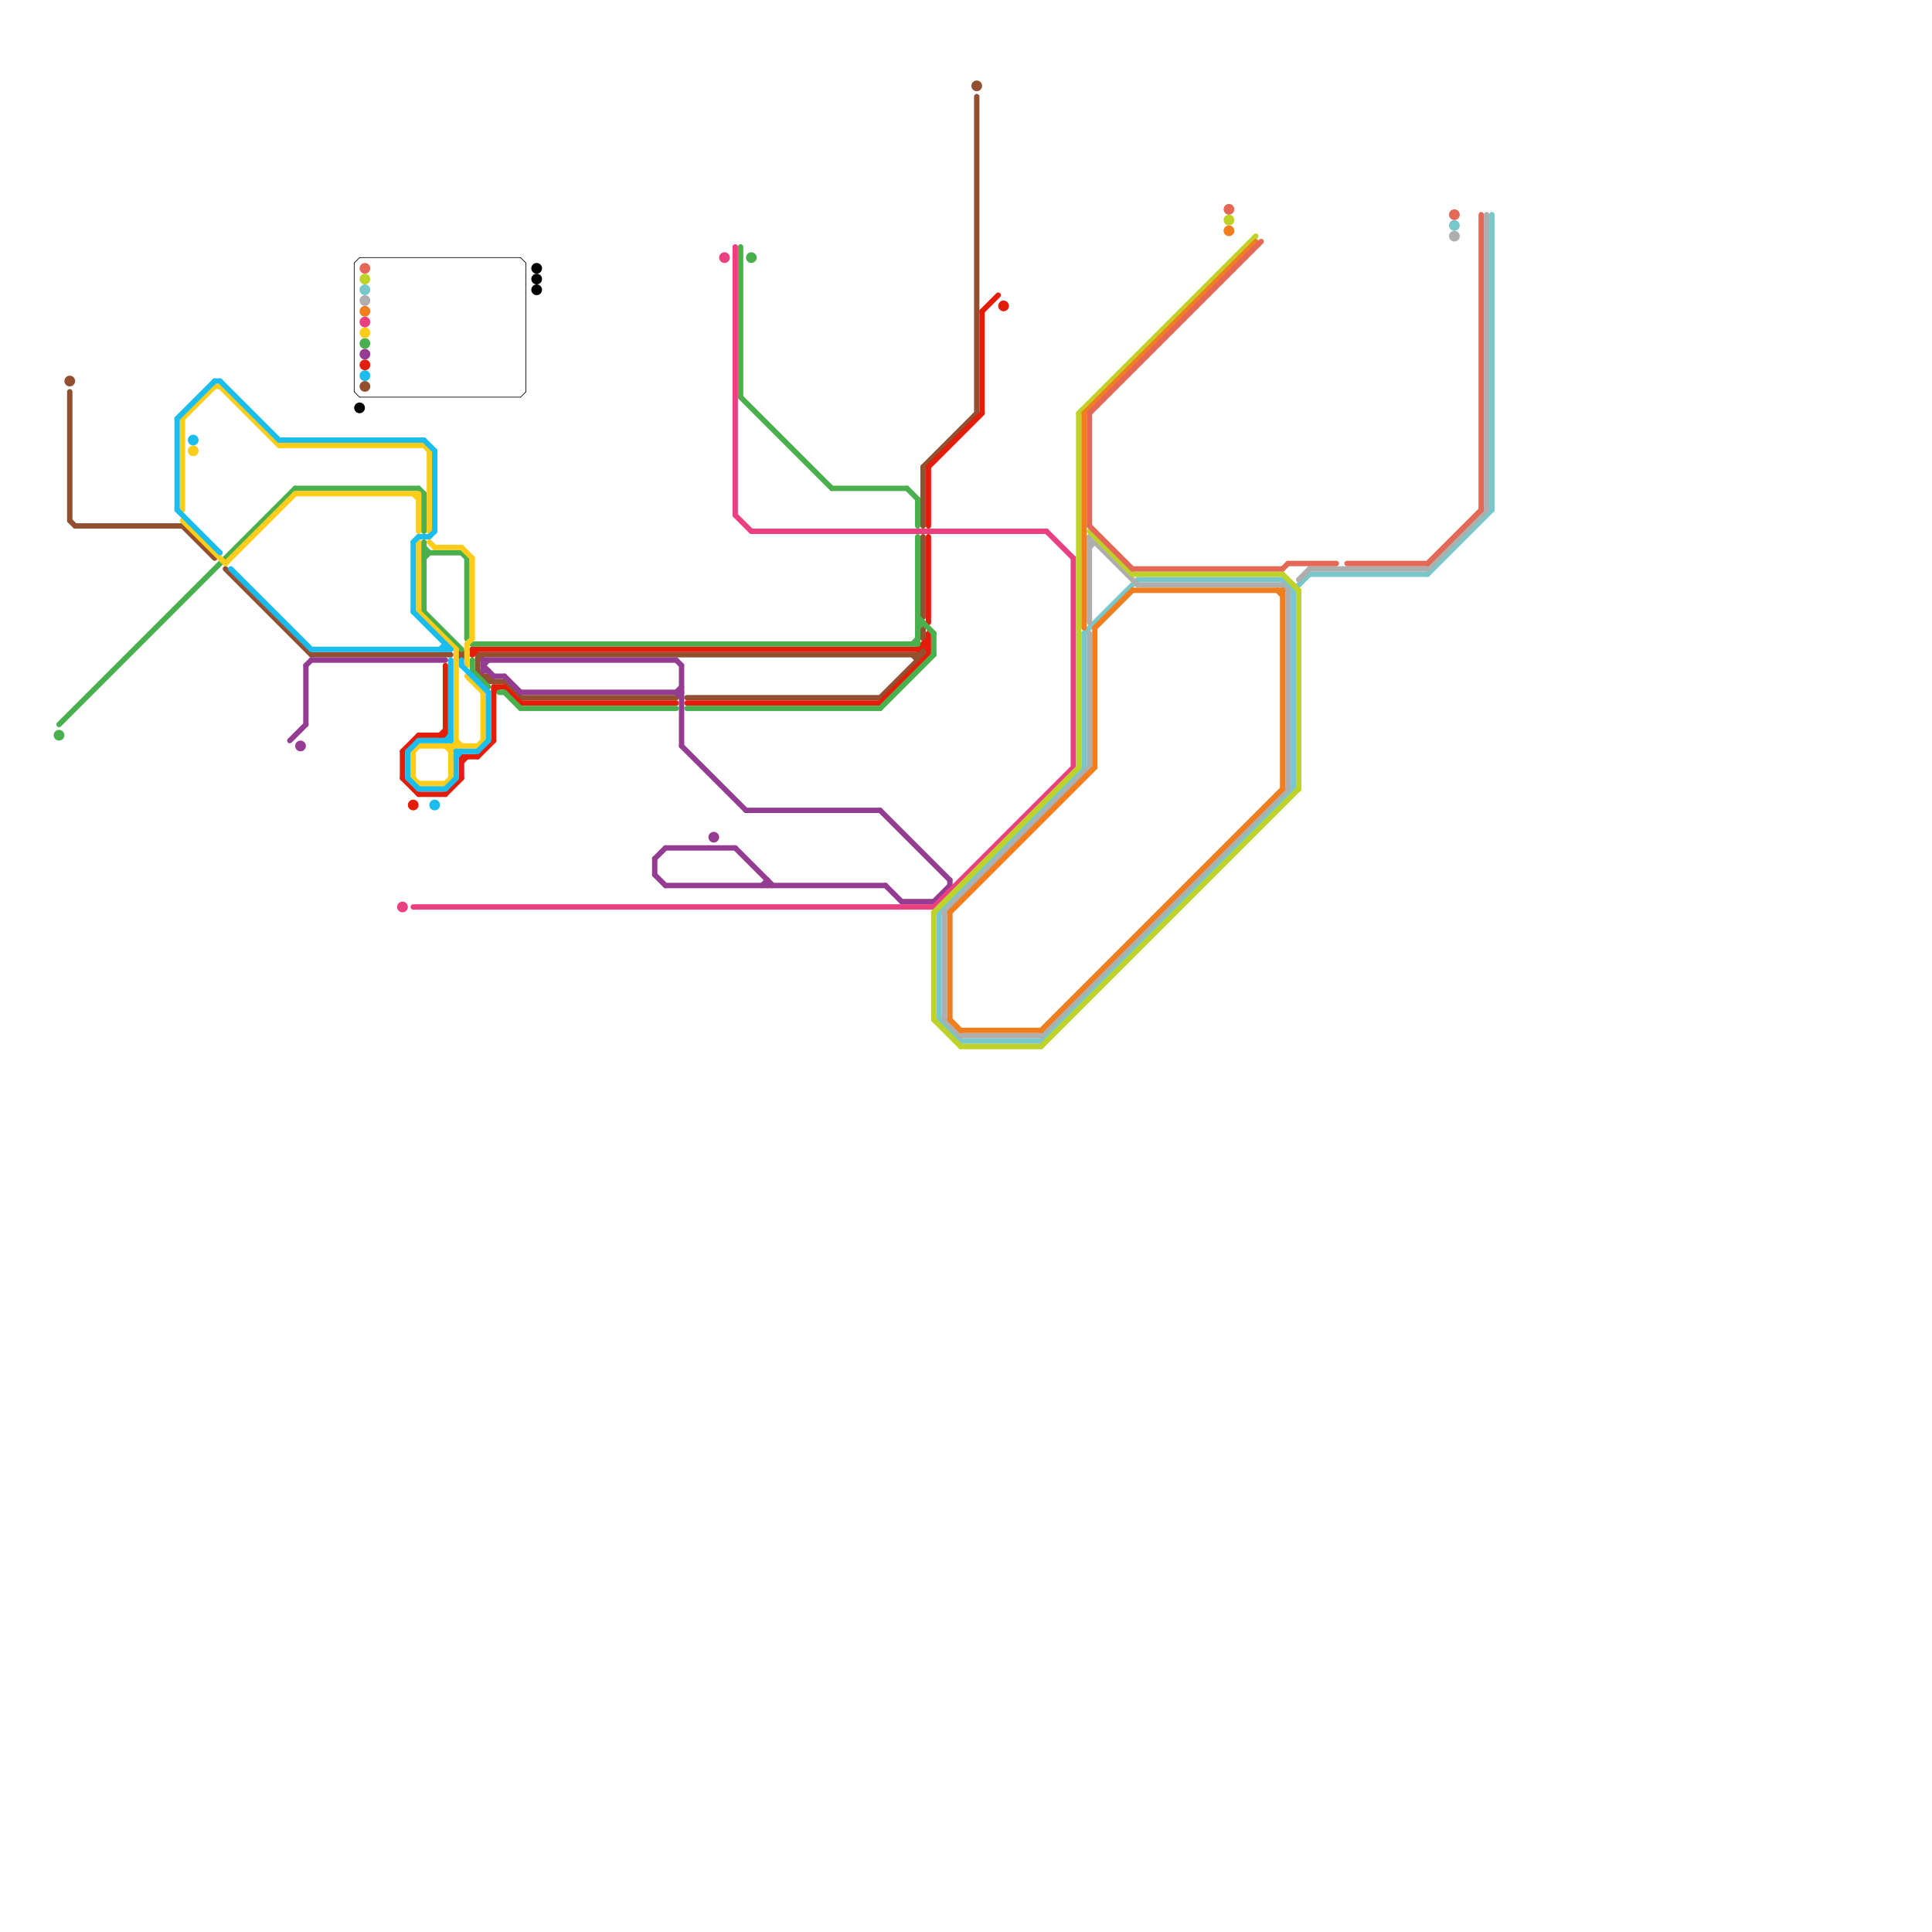 
<svg version="1.1" xmlns="http://www.w3.org/2000/svg" viewBox="0 0 360 360">
<style>text { font: 1px Helvetica; font-weight: 600; white-space: pre; dominant-baseline: central; } line { stroke-width: 1; fill: none; stroke-linecap: round; stroke-linejoin: round; } .c0 { stroke: #935030 } .c1 { stroke: #e41d0b } .c2 { stroke: #49b04d } .c3 { stroke: #fdcd19 } .c4 { stroke: #1bbcee } .c5 { stroke: #943c91 } .c6 { stroke: #000000 } .c7 { stroke: #78c7ca } .c8 { stroke: #ea4082 } .c9 { stroke: #aeaeae } .c10 { stroke: #bed229 } .c11 { stroke: #f07e1e } .c12 { stroke: #e46856 } .w5 { stroke-width: .125; }.w1 { stroke-width: 1; }</style><defs><g id="wm-xf"><circle r="1.2" fill="#000"/><circle r="0.9" fill="#fff"/><circle r="0.6" fill="#000"/><circle r="0.3" fill="#fff"/></g><g id="wm"><circle r="0.6" fill="#000"/><circle r="0.3" fill="#fff"/></g><g id="clg-49b04d"><circle r="0.6" fill="#49b04d"/><circle r="0.3" fill="#fff"/></g><g id="clg-935030"><circle r="0.6" fill="#935030"/><circle r="0.3" fill="#fff"/></g><g id="clg-xf-1bbcee"><circle r="1.2" fill="#1bbcee"/><circle r="0.9" fill="#fff"/><circle r="0.6" fill="#1bbcee"/><circle r="0.3" fill="#fff"/></g><g id="clg-xf-fdcd19"><circle r="1.2" fill="#fdcd19"/><circle r="0.9" fill="#fff"/><circle r="0.6" fill="#fdcd19"/><circle r="0.3" fill="#fff"/></g><g id="clg-1bbcee"><circle r="0.6" fill="#1bbcee"/><circle r="0.3" fill="#fff"/></g><g id="clg-fdcd19"><circle r="0.6" fill="#fdcd19"/><circle r="0.3" fill="#fff"/></g><g id="clg-943c91"><circle r="0.6" fill="#943c91"/><circle r="0.3" fill="#fff"/></g><g id="clg-xf-935030"><circle r="1.2" fill="#935030"/><circle r="0.9" fill="#fff"/><circle r="0.6" fill="#935030"/><circle r="0.3" fill="#fff"/></g><g id="clg-000000"><circle r="0.6" fill="#000000"/><circle r="0.3" fill="#fff"/></g><g id="clg-e46856"><circle r="0.6" fill="#e46856"/><circle r="0.3" fill="#fff"/></g><g id="clg-bed229"><circle r="0.6" fill="#bed229"/><circle r="0.3" fill="#fff"/></g><g id="clg-78c7ca"><circle r="0.6" fill="#78c7ca"/><circle r="0.3" fill="#fff"/></g><g id="clg-aeaeae"><circle r="0.6" fill="#aeaeae"/><circle r="0.3" fill="#fff"/></g><g id="clg-f07e1e"><circle r="0.6" fill="#f07e1e"/><circle r="0.3" fill="#fff"/></g><g id="clg-ea4082"><circle r="0.6" fill="#ea4082"/><circle r="0.3" fill="#fff"/></g><g id="clg-e41d0b"><circle r="0.6" fill="#e41d0b"/><circle r="0.3" fill="#fff"/></g><g id="clg-xf-49b04d"><circle r="1.2" fill="#49b04d"/><circle r="0.9" fill="#fff"/><circle r="0.6" fill="#49b04d"/><circle r="0.3" fill="#fff"/></g><g id="clg-xf-e41d0b"><circle r="1.2" fill="#e41d0b"/><circle r="0.9" fill="#fff"/><circle r="0.6" fill="#e41d0b"/><circle r="0.3" fill="#fff"/></g><g id="clg-xf-ea4082"><circle r="1.2" fill="#ea4082"/><circle r="0.9" fill="#fff"/><circle r="0.6" fill="#ea4082"/><circle r="0.3" fill="#fff"/></g><g id="clg-xf-aeaeae"><circle r="1.2" fill="#aeaeae"/><circle r="0.9" fill="#fff"/><circle r="0.6" fill="#aeaeae"/><circle r="0.3" fill="#fff"/></g><g id="clg-xf-78c7ca"><circle r="1.2" fill="#78c7ca"/><circle r="0.9" fill="#fff"/><circle r="0.6" fill="#78c7ca"/><circle r="0.3" fill="#fff"/></g><g id="clg-xf-bed229"><circle r="1.2" fill="#bed229"/><circle r="0.9" fill="#fff"/><circle r="0.6" fill="#bed229"/><circle r="0.3" fill="#fff"/></g><g id="clg-xf-f07e1e"><circle r="1.2" fill="#f07e1e"/><circle r="0.9" fill="#fff"/><circle r="0.6" fill="#f07e1e"/><circle r="0.3" fill="#fff"/></g></defs><line class="c0 " x1="91" y1="127" x2="94" y2="127"/><line class="c0 " x1="89" y1="125" x2="91" y2="127"/><line class="c0 " x1="94" y1="127" x2="97" y2="130"/><line class="c0 " x1="182" y1="18" x2="182" y2="77"/><line class="c0 " x1="58" y1="122" x2="84" y2="122"/><line class="c0 " x1="97" y1="130" x2="126" y2="130"/><line class="c0 " x1="13" y1="97" x2="14" y2="98"/><line class="c0 " x1="164" y1="130" x2="172" y2="122"/><line class="c0 " x1="14" y1="98" x2="34" y2="98"/><line class="c0 " x1="172" y1="121" x2="172" y2="122"/><line class="c0 " x1="128" y1="130" x2="164" y2="130"/><line class="c0 " x1="91" y1="126" x2="91" y2="127"/><line class="c0 " x1="171" y1="122" x2="171" y2="123"/><line class="c0 " x1="89" y1="122" x2="89" y2="125"/><line class="c0 " x1="172" y1="100" x2="172" y2="115"/><line class="c0 " x1="172" y1="87" x2="172" y2="98"/><line class="c0 " x1="171" y1="122" x2="172" y2="121"/><line class="c0 " x1="42" y1="106" x2="58" y2="122"/><line class="c0 " x1="172" y1="117" x2="172" y2="119"/><line class="c0 " x1="89" y1="123" x2="90" y2="122"/><line class="c0 " x1="89" y1="122" x2="172" y2="122"/><line class="c0 " x1="172" y1="87" x2="182" y2="77"/><line class="c0 " x1="91" y1="126" x2="92" y2="127"/><line class="c0 " x1="34" y1="98" x2="40" y2="104"/><line class="c0 " x1="170" y1="122" x2="171" y2="123"/><line class="c0 " x1="90" y1="126" x2="91" y2="126"/><line class="c0 " x1="13" y1="73" x2="13" y2="97"/><circle cx="86" cy="122" r="1" fill="#935030" /><circle cx="13" cy="71" r="1" fill="#935030" /><circle cx="182" cy="16" r="1" fill="#935030" /><circle cx="68" cy="72" r="1" fill="#935030" /><line class="c1 " x1="92" y1="129" x2="93" y2="128"/><line class="c1 " x1="173" y1="87" x2="183" y2="77"/><line class="c1 " x1="89" y1="141" x2="92" y2="138"/><line class="c1 " x1="78" y1="148" x2="83" y2="148"/><line class="c1 " x1="86" y1="142" x2="87" y2="141"/><line class="c1 " x1="171" y1="121" x2="173" y2="119"/><line class="c1 " x1="75" y1="140" x2="75" y2="145"/><line class="c1 " x1="172" y1="120" x2="173" y2="120"/><line class="c1 " x1="183" y1="58" x2="186" y2="55"/><line class="c1 " x1="173" y1="118" x2="173" y2="122"/><line class="c1 " x1="83" y1="148" x2="86" y2="145"/><line class="c1 " x1="78" y1="137" x2="83" y2="137"/><line class="c1 " x1="92" y1="128" x2="92" y2="138"/><line class="c1 " x1="94" y1="128" x2="97" y2="131"/><line class="c1 " x1="82" y1="137" x2="83" y2="136"/><line class="c1 " x1="183" y1="58" x2="183" y2="77"/><line class="c1 " x1="75" y1="145" x2="78" y2="148"/><line class="c1 " x1="88" y1="121" x2="171" y2="121"/><line class="c1 " x1="86" y1="141" x2="86" y2="145"/><line class="c1 " x1="86" y1="141" x2="89" y2="141"/><line class="c1 " x1="75" y1="140" x2="78" y2="137"/><line class="c1 " x1="92" y1="128" x2="94" y2="128"/><line class="c1 " x1="83" y1="124" x2="83" y2="137"/><line class="c1 " x1="164" y1="131" x2="173" y2="122"/><line class="c1 " x1="172" y1="120" x2="173" y2="121"/><line class="c1 " x1="173" y1="87" x2="173" y2="98"/><line class="c1 " x1="97" y1="131" x2="126" y2="131"/><line class="c1 " x1="88" y1="121" x2="88" y2="122"/><line class="c1 " x1="88" y1="122" x2="89" y2="121"/><line class="c1 " x1="128" y1="131" x2="164" y2="131"/><line class="c1 " x1="173" y1="100" x2="173" y2="116"/><circle cx="68" cy="68" r="1" fill="#e41d0b" /><circle cx="77" cy="150" r="1" fill="#e41d0b" /><circle cx="187" cy="57" r="1" fill="#e41d0b" /><line class="c2 " x1="138" y1="46" x2="138" y2="74"/><line class="c2 " x1="87" y1="104" x2="87" y2="119"/><line class="c2 " x1="94" y1="129" x2="97" y2="132"/><line class="c2 " x1="87" y1="119" x2="88" y2="120"/><line class="c2 " x1="88" y1="120" x2="171" y2="120"/><line class="c2 " x1="79" y1="101" x2="79" y2="114"/><line class="c2 " x1="79" y1="104" x2="80" y2="103"/><line class="c2 " x1="55" y1="91" x2="78" y2="91"/><line class="c2 " x1="11" y1="135" x2="55" y2="91"/><line class="c2 " x1="170" y1="120" x2="171" y2="119"/><line class="c2 " x1="171" y1="100" x2="171" y2="120"/><line class="c2 " x1="128" y1="132" x2="164" y2="132"/><line class="c2 " x1="169" y1="91" x2="171" y2="93"/><line class="c2 " x1="174" y1="118" x2="174" y2="122"/><line class="c2 " x1="171" y1="115" x2="174" y2="118"/><line class="c2 " x1="79" y1="102" x2="80" y2="103"/><line class="c2 " x1="93" y1="129" x2="94" y2="129"/><line class="c2 " x1="97" y1="132" x2="126" y2="132"/><line class="c2 " x1="88" y1="123" x2="88" y2="125"/><line class="c2 " x1="79" y1="114" x2="86" y2="121"/><line class="c2 " x1="88" y1="125" x2="91" y2="128"/><line class="c2 " x1="86" y1="103" x2="87" y2="104"/><line class="c2 " x1="78" y1="91" x2="79" y2="92"/><line class="c2 " x1="171" y1="116" x2="172" y2="116"/><line class="c2 " x1="138" y1="74" x2="155" y2="91"/><line class="c2 " x1="171" y1="117" x2="172" y2="116"/><line class="c2 " x1="164" y1="132" x2="174" y2="122"/><line class="c2 " x1="155" y1="91" x2="169" y2="91"/><line class="c2 " x1="79" y1="103" x2="86" y2="103"/><line class="c2 " x1="171" y1="93" x2="171" y2="98"/><line class="c2 " x1="79" y1="92" x2="79" y2="99"/><circle cx="68" cy="64" r="1" fill="#49b04d" /><circle cx="11" cy="137" r="1" fill="#49b04d" /><circle cx="140" cy="48" r="1" fill="#49b04d" /><line class="c3 " x1="84" y1="139" x2="85" y2="138"/><line class="c3 " x1="78" y1="139" x2="89" y2="139"/><line class="c3 " x1="77" y1="140" x2="78" y2="139"/><line class="c3 " x1="83" y1="146" x2="84" y2="145"/><line class="c3 " x1="34" y1="97" x2="42" y2="105"/><line class="c3 " x1="34" y1="78" x2="40" y2="72"/><line class="c3 " x1="80" y1="101" x2="81" y2="102"/><line class="c3 " x1="89" y1="139" x2="90" y2="138"/><line class="c3 " x1="34" y1="78" x2="34" y2="95"/><line class="c3 " x1="84" y1="139" x2="84" y2="145"/><line class="c3 " x1="87" y1="120" x2="87" y2="124"/><line class="c3 " x1="79" y1="83" x2="80" y2="84"/><line class="c3 " x1="81" y1="102" x2="86" y2="102"/><line class="c3 " x1="77" y1="140" x2="77" y2="145"/><line class="c3 " x1="78" y1="101" x2="78" y2="114"/><line class="c3 " x1="85" y1="121" x2="85" y2="139"/><line class="c3 " x1="84" y1="140" x2="85" y2="139"/><line class="c3 " x1="90" y1="129" x2="90" y2="138"/><line class="c3 " x1="88" y1="104" x2="88" y2="119"/><line class="c3 " x1="77" y1="145" x2="78" y2="146"/><line class="c3 " x1="87" y1="126" x2="90" y2="129"/><line class="c3 " x1="85" y1="138" x2="86" y2="139"/><line class="c3 " x1="87" y1="120" x2="88" y2="119"/><line class="c3 " x1="55" y1="92" x2="78" y2="92"/><line class="c3 " x1="83" y1="139" x2="84" y2="140"/><line class="c3 " x1="78" y1="146" x2="83" y2="146"/><line class="c3 " x1="86" y1="102" x2="88" y2="104"/><line class="c3 " x1="78" y1="114" x2="85" y2="121"/><line class="c3 " x1="77" y1="92" x2="78" y2="93"/><line class="c3 " x1="42" y1="105" x2="55" y2="92"/><line class="c3 " x1="40" y1="72" x2="41" y2="72"/><line class="c3 " x1="78" y1="92" x2="78" y2="99"/><line class="c3 " x1="52" y1="83" x2="79" y2="83"/><line class="c3 " x1="80" y1="84" x2="80" y2="99"/><line class="c3 " x1="41" y1="72" x2="52" y2="83"/><circle cx="36" cy="84" r="1" fill="#fdcd19" /><circle cx="68" cy="62" r="1" fill="#fdcd19" /><line class="c4 " x1="76" y1="140" x2="76" y2="145"/><line class="c4 " x1="33" y1="78" x2="40" y2="71"/><line class="c4 " x1="80" y1="100" x2="81" y2="99"/><line class="c4 " x1="82" y1="121" x2="83" y2="120"/><line class="c4 " x1="85" y1="140" x2="85" y2="145"/><line class="c4 " x1="83" y1="147" x2="85" y2="145"/><line class="c4 " x1="77" y1="114" x2="84" y2="121"/><line class="c4 " x1="33" y1="78" x2="33" y2="95"/><line class="c4 " x1="58" y1="121" x2="84" y2="121"/><line class="c4 " x1="85" y1="141" x2="86" y2="140"/><line class="c4 " x1="83" y1="120" x2="83" y2="121"/><line class="c4 " x1="76" y1="145" x2="78" y2="147"/><line class="c4 " x1="78" y1="147" x2="83" y2="147"/><line class="c4 " x1="89" y1="140" x2="91" y2="138"/><line class="c4 " x1="43" y1="106" x2="58" y2="121"/><line class="c4 " x1="76" y1="140" x2="78" y2="138"/><line class="c4 " x1="84" y1="123" x2="84" y2="138"/><line class="c4 " x1="40" y1="71" x2="41" y2="71"/><line class="c4 " x1="33" y1="95" x2="41" y2="103"/><line class="c4 " x1="77" y1="101" x2="78" y2="100"/><line class="c4 " x1="41" y1="71" x2="52" y2="82"/><line class="c4 " x1="78" y1="100" x2="80" y2="100"/><line class="c4 " x1="78" y1="138" x2="84" y2="138"/><line class="c4 " x1="52" y1="82" x2="79" y2="82"/><line class="c4 " x1="77" y1="101" x2="77" y2="114"/><line class="c4 " x1="81" y1="84" x2="81" y2="99"/><line class="c4 " x1="85" y1="140" x2="89" y2="140"/><line class="c4 " x1="86" y1="123" x2="86" y2="124"/><line class="c4 " x1="91" y1="129" x2="91" y2="138"/><line class="c4 " x1="86" y1="124" x2="91" y2="129"/><line class="c4 " x1="79" y1="82" x2="81" y2="84"/><line class="c4 " x1="83" y1="138" x2="84" y2="137"/><circle cx="81" cy="150" r="1" fill="#1bbcee" /><circle cx="36" cy="82" r="1" fill="#1bbcee" /><circle cx="68" cy="70" r="1" fill="#1bbcee" /><line class="c5 " x1="122" y1="160" x2="122" y2="163"/><line class="c5 " x1="139" y1="151" x2="164" y2="151"/><line class="c5 " x1="57" y1="124" x2="57" y2="135"/><line class="c5 " x1="126" y1="123" x2="127" y2="124"/><line class="c5 " x1="126" y1="129" x2="127" y2="130"/><line class="c5 " x1="90" y1="124" x2="92" y2="126"/><line class="c5 " x1="97" y1="129" x2="127" y2="129"/><line class="c5 " x1="122" y1="163" x2="124" y2="165"/><line class="c5 " x1="127" y1="124" x2="127" y2="139"/><line class="c5 " x1="143" y1="164" x2="143" y2="165"/><line class="c5 " x1="174" y1="168" x2="177" y2="165"/><line class="c5 " x1="127" y1="139" x2="139" y2="151"/><line class="c5 " x1="164" y1="151" x2="177" y2="164"/><line class="c5 " x1="90" y1="123" x2="90" y2="125"/><line class="c5 " x1="142" y1="165" x2="143" y2="164"/><line class="c5 " x1="90" y1="125" x2="91" y2="125"/><line class="c5 " x1="168" y1="168" x2="174" y2="168"/><line class="c5 " x1="165" y1="165" x2="168" y2="168"/><line class="c5 " x1="90" y1="124" x2="91" y2="123"/><line class="c5 " x1="137" y1="158" x2="144" y2="165"/><line class="c5 " x1="57" y1="124" x2="58" y2="123"/><line class="c5 " x1="58" y1="123" x2="83" y2="123"/><line class="c5 " x1="90" y1="123" x2="126" y2="123"/><line class="c5 " x1="126" y1="129" x2="127" y2="128"/><line class="c5 " x1="177" y1="164" x2="177" y2="165"/><line class="c5 " x1="124" y1="158" x2="137" y2="158"/><line class="c5 " x1="122" y1="160" x2="124" y2="158"/><line class="c5 " x1="94" y1="126" x2="97" y2="129"/><line class="c5 " x1="124" y1="165" x2="165" y2="165"/><line class="c5 " x1="54" y1="138" x2="57" y2="135"/><line class="c5 " x1="92" y1="126" x2="94" y2="126"/><circle cx="56" cy="139" r="1" fill="#943c91" /><circle cx="68" cy="66" r="1" fill="#943c91" /><circle cx="133" cy="156" r="1" fill="#943c91" /><line class="c6 w5" x1="97" y1="48" x2="98" y2="49"/><line class="c6 w5" x1="66" y1="73" x2="67" y2="74"/><line class="c6 w5" x1="67" y1="48" x2="97" y2="48"/><line class="c6 w5" x1="67" y1="74" x2="97" y2="74"/><line class="c6 w5" x1="98" y1="49" x2="98" y2="73"/><line class="c6 w5" x1="66" y1="49" x2="67" y2="48"/><line class="c6 w5" x1="97" y1="74" x2="98" y2="73"/><line class="c6 w5" x1="66" y1="49" x2="66" y2="73"/><circle cx="67" cy="76" r="1" fill="#000000" /><circle cx="100" cy="54" r="1" fill="#000000" /><circle cx="100" cy="50" r="1" fill="#000000" /><circle cx="100" cy="52" r="1" fill="#000000" /><line class="c7 " x1="212" y1="108" x2="239" y2="108"/><line class="c7 " x1="244" y1="107" x2="266" y2="107"/><line class="c7 " x1="241" y1="110" x2="241" y2="147"/><line class="c7 " x1="175" y1="170" x2="202" y2="143"/><line class="c7 " x1="202" y1="118" x2="212" y2="108"/><line class="c7 " x1="239" y1="108" x2="241" y2="110"/><line class="c7 " x1="175" y1="190" x2="179" y2="194"/><line class="c7 " x1="194" y1="194" x2="241" y2="147"/><line class="c7 " x1="179" y1="194" x2="194" y2="194"/><line class="c7 " x1="202" y1="118" x2="202" y2="143"/><line class="c7 " x1="241" y1="110" x2="244" y2="107"/><line class="c7 " x1="266" y1="107" x2="278" y2="95"/><line class="c7 " x1="175" y1="170" x2="175" y2="190"/><line class="c7 " x1="278" y1="40" x2="278" y2="95"/><circle cx="271" cy="42" r="1" fill="#78c7ca" /><circle cx="68" cy="54" r="1" fill="#78c7ca" /><line class="c8 " x1="174" y1="169" x2="200" y2="143"/><line class="c8 " x1="137" y1="96" x2="140" y2="99"/><line class="c8 " x1="77" y1="169" x2="174" y2="169"/><line class="c8 " x1="137" y1="46" x2="137" y2="96"/><line class="c8 " x1="140" y1="99" x2="195" y2="99"/><line class="c8 " x1="195" y1="99" x2="200" y2="104"/><line class="c8 " x1="200" y1="104" x2="200" y2="143"/><circle cx="68" cy="60" r="1" fill="#ea4082" /><circle cx="135" cy="48" r="1" fill="#ea4082" /><circle cx="75" cy="169" r="1" fill="#ea4082" /><line class="c9 " x1="176" y1="170" x2="203" y2="143"/><line class="c9 " x1="242" y1="108" x2="244" y2="106"/><line class="c9 " x1="277" y1="40" x2="277" y2="95"/><line class="c9 " x1="179" y1="193" x2="194" y2="193"/><line class="c9 " x1="203" y1="100" x2="203" y2="116"/><line class="c9 " x1="240" y1="110" x2="240" y2="147"/><line class="c9 " x1="203" y1="101" x2="204" y2="101"/><line class="c9 " x1="203" y1="118" x2="203" y2="143"/><line class="c9 " x1="266" y1="106" x2="277" y2="95"/><line class="c9 " x1="176" y1="190" x2="179" y2="193"/><line class="c9 " x1="176" y1="170" x2="176" y2="190"/><line class="c9 " x1="203" y1="102" x2="204" y2="101"/><line class="c9 " x1="203" y1="100" x2="212" y2="109"/><line class="c9 " x1="194" y1="193" x2="240" y2="147"/><line class="c9 " x1="212" y1="109" x2="239" y2="109"/><line class="c9 " x1="239" y1="109" x2="240" y2="110"/><line class="c9 " x1="244" y1="106" x2="266" y2="106"/><circle cx="271" cy="44" r="1" fill="#aeaeae" /><circle cx="68" cy="56" r="1" fill="#aeaeae" /><line class="c10 " x1="201" y1="77" x2="201" y2="143"/><line class="c10 " x1="201" y1="77" x2="234" y2="44"/><line class="c10 " x1="239" y1="107" x2="242" y2="110"/><line class="c10 " x1="179" y1="195" x2="194" y2="195"/><line class="c10 " x1="174" y1="170" x2="201" y2="143"/><line class="c10 " x1="211" y1="107" x2="239" y2="107"/><line class="c10 " x1="203" y1="99" x2="211" y2="107"/><line class="c10 " x1="174" y1="170" x2="174" y2="190"/><line class="c10 " x1="194" y1="195" x2="242" y2="147"/><line class="c10 " x1="174" y1="190" x2="179" y2="195"/><line class="c10 " x1="242" y1="110" x2="242" y2="147"/><circle cx="68" cy="52" r="1" fill="#bed229" /><circle cx="229" cy="41" r="1" fill="#bed229" /><line class="c11 " x1="202" y1="77" x2="234" y2="45"/><line class="c11 " x1="177" y1="170" x2="177" y2="190"/><line class="c11 " x1="204" y1="117" x2="204" y2="143"/><line class="c11 " x1="177" y1="190" x2="179" y2="192"/><line class="c11 " x1="238" y1="110" x2="239" y2="111"/><line class="c11 " x1="239" y1="110" x2="239" y2="147"/><line class="c11 " x1="211" y1="110" x2="239" y2="110"/><line class="c11 " x1="204" y1="117" x2="211" y2="110"/><line class="c11 " x1="177" y1="170" x2="204" y2="143"/><line class="c11 " x1="194" y1="192" x2="239" y2="147"/><line class="c11 " x1="202" y1="77" x2="202" y2="117"/><line class="c11 " x1="179" y1="192" x2="194" y2="192"/><circle cx="68" cy="58" r="1" fill="#f07e1e" /><circle cx="229" cy="43" r="1" fill="#f07e1e" /><line class="c12 " x1="276" y1="40" x2="276" y2="95"/><line class="c12 " x1="203" y1="98" x2="211" y2="106"/><line class="c12 " x1="239" y1="106" x2="240" y2="105"/><line class="c12 " x1="203" y1="77" x2="203" y2="98"/><line class="c12 " x1="240" y1="105" x2="249" y2="105"/><line class="c12 " x1="211" y1="106" x2="239" y2="106"/><line class="c12 " x1="251" y1="105" x2="266" y2="105"/><line class="c12 " x1="266" y1="105" x2="276" y2="95"/><line class="c12 " x1="203" y1="77" x2="235" y2="45"/><circle cx="229" cy="39" r="1" fill="#e46856" /><circle cx="271" cy="40" r="1" fill="#e46856" /><circle cx="68" cy="50" r="1" fill="#e46856" />
</svg>
